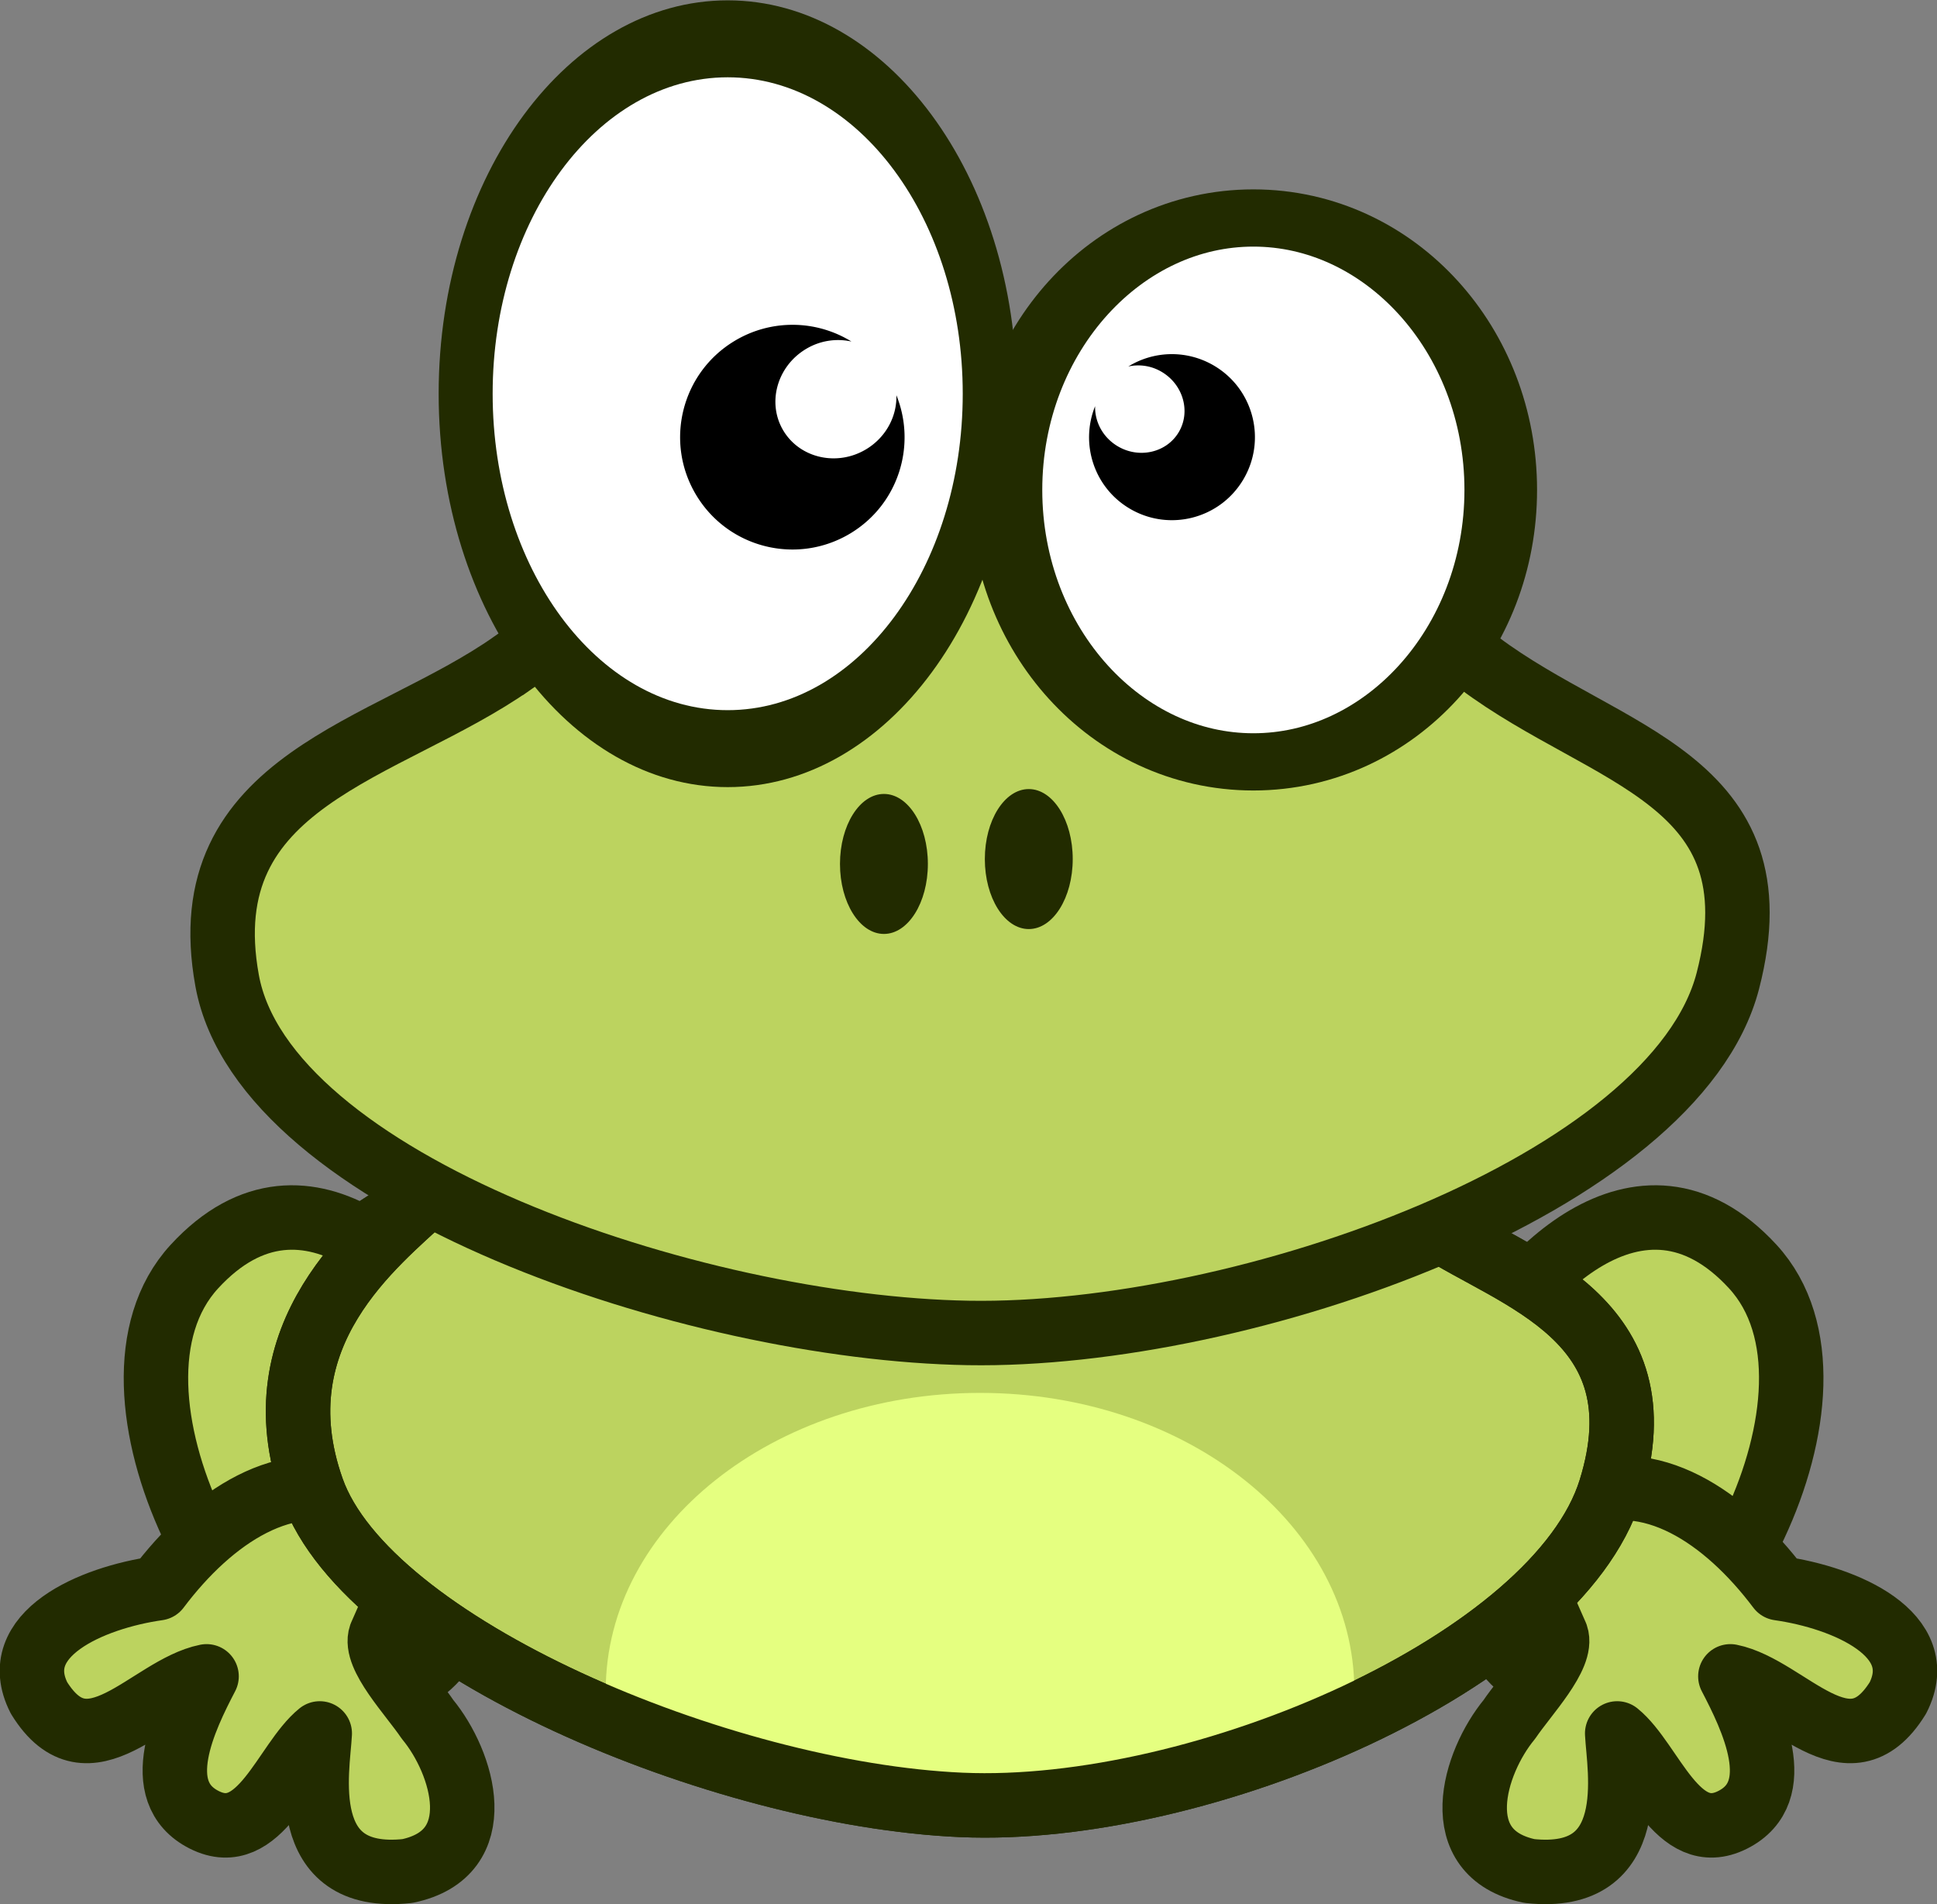 <svg xmlns="http://www.w3.org/2000/svg" viewBox="0 0 300.55 295.41"><rect x="0" y="0" width="300.55" height="295.41" fill="#808080" stroke="none"/><defs><radialGradient id="a" gradientUnits="userSpaceOnUse" cy="257.26" cx="201.63" gradientTransform="matrix(-.008 .223 -.275 -.01 500.19 433.01)" r="122.52"><stop offset="0" stop-color="#bcd35f"/><stop offset="1" stop-color="#bcd35f"/></radialGradient></defs><path d="M73.13 211.33c-5.943-12.357-25.31-34.028-42.967-14.838s7.624 65.768 27.213 65.575c19.589-.193 21.698-38.38 15.755-50.737z" stroke="#222b00" stroke-width="10" fill="#bcd35f"/><path d="M56.01 232.34c-11.412-4.94-23.156 2.953-31.513 14.056-10.288 1.459-23.46 7.146-18.439 17.017 7.724 12.496 17.088-1.555 25.994-3.35-3.343 6.414-8.988 17.916-.352 22.262 8.637 4.346 12.526-9.038 17.914-13.404-.284 5.544-3.833 23.245 13.61 21.343 12.97-2.71 8.64-16.842 3.111-23.532-2.536-3.755-8.378-9.83-7.267-13.024 4.301-9.923 8.353-16.427-3.06-21.368z" stroke-linejoin="round" stroke="#222b00" stroke-linecap="round" stroke-width="10" fill="#bcd35f"/><path d="M229 211.33c5.943-12.357 25.31-34.028 42.967-14.838s-7.624 65.768-27.213 65.575c-19.589-.193-21.698-38.38-15.755-50.737z" stroke="#222b00" stroke-width="10" fill="#bcd35f"/><path d="M244.53 232.34c11.412-4.94 23.156 2.953 31.513 14.056 10.288 1.459 23.46 7.146 18.439 17.017-7.724 12.496-17.088-1.555-25.994-3.35 3.343 6.414 8.988 17.916.352 22.262-8.637 4.346-12.526-9.038-17.914-13.404.284 5.544 3.833 23.245-13.61 21.343-12.97-2.71-8.64-16.842-3.111-23.532 2.536-3.755 8.378-9.83 7.267-13.024-4.301-9.923-8.353-16.427 3.06-21.368z" stroke-linejoin="round" stroke="#222b00" stroke-linecap="round" stroke-width="10" fill="#bcd35f"/><path d="M65.96 185.72c-7.29 6.963-26.118 21.097-17.5 45.357 8.618 24.26 63.391 47.29 100.71 48.929 37.323 1.639 92.438-22.358 100.71-48.929 8.276-26.571-14.917-32.71-27.143-40.714-30.083-17.29-128.42-23.034-156.79-4.643z" stroke="#222b00" stroke-width="10" fill="#bcd35f"/><path d="M152.08 216.09c-32.079 0-58.094 20.695-58.094 46.219 0 1.49.108 2.983.281 4.438 17.997 7.499 38.197 12.516 54.906 13.25 18.504.812 41.376-4.677 60.75-13.656.144-1.325.219-2.678.219-4.032 0-25.524-25.984-46.219-58.062-46.219z" fill="#e5ff80"/><path d="M65.96 185.72c-7.29 6.963-26.118 21.097-17.5 45.357 8.618 24.26 63.391 47.29 100.71 48.929 37.323 1.639 92.438-22.358 100.71-48.929 8.276-26.571-14.917-32.71-27.143-40.714-30.083-17.29-128.42-23.034-156.79-4.643z" stroke="#222b00" stroke-width="10" fill="none"/><path d="M192.14 273.43c-19.534 13.762-49.999 17.938-44.286 49.286 5.713 31.347 72.129 53.915 115 54.643 42.871.728 109.73-23.166 117.86-54.643 8.124-31.477-18.909-34.538-38.571-49.286s-52.315-31.046-79.286-30.357c-26.97.689-51.18 16.595-70.714 30.357z" stroke="#222b00" stroke-width="10" fill="url(#a)" transform="translate(-112.61 -170.57)"/><path d="M266.18 248.03c0 21.339-18.204 38.638-40.659 38.638s-40.659-17.299-40.659-38.638 18.204-38.638 40.659-38.638 40.659 17.299 40.659 38.638z" transform="matrix(1 0 0 1.425 -112.61 -292.36)" stroke-linejoin="round" stroke="#222b00" stroke-linecap="round" stroke-width="8.378" fill="#fff"/><path d="M345.47 240.2c0 29.568-17.186 53.538-38.386 53.538s-38.386-23.97-38.386-53.538 17.186-53.538 38.386-53.538 38.386 23.97 38.386 53.538z" transform="matrix(1 0 0 .788 -112.61 -113.271)" stroke-linejoin="round" stroke="#222b00" stroke-linecap="round" stroke-width="11.267" fill="#fff"/><path d="M113.93 52.92c-8.234 4.986-10.864 15.695-5.878 23.929 4.987 8.234 15.695 10.864 23.93 5.878 7.416-4.492 10.254-13.622 7.106-21.41.088 3.247-1.591 6.5-4.673 8.367-4.482 2.714-10.258 1.43-12.849-2.848-2.59-4.279-1.03-9.956 3.451-12.67a9.632 9.632 0 017.095-1.183 17.411 17.411 0 00-18.182-.063z"/><path d="M143.971 134.03c0 5.997-3.052 10.859-6.818 10.859-3.766 0-6.819-4.862-6.819-10.86 0-5.996 3.053-10.858 6.819-10.858s6.818 4.862 6.818 10.859zM166.447 133.272c0 5.998-3.053 10.86-6.819 10.86-3.765 0-6.818-4.863-6.818-10.86 0-5.997 3.053-10.859 6.819-10.859 3.765 0 6.818 4.862 6.818 10.86z" fill="#222b00"/><path d="M188.51 56.81c6.084 3.685 8.028 11.598 4.343 17.682-3.685 6.084-11.598 8.028-17.682 4.343-5.48-3.319-7.577-10.066-5.251-15.82-.065 2.399 1.176 4.803 3.453 6.182 3.312 2.006 7.58 1.057 9.495-2.104 1.914-3.162.761-7.357-2.55-9.363a7.118 7.118 0 00-5.244-.874 12.867 12.867 0 0113.436-.046z"/></svg>